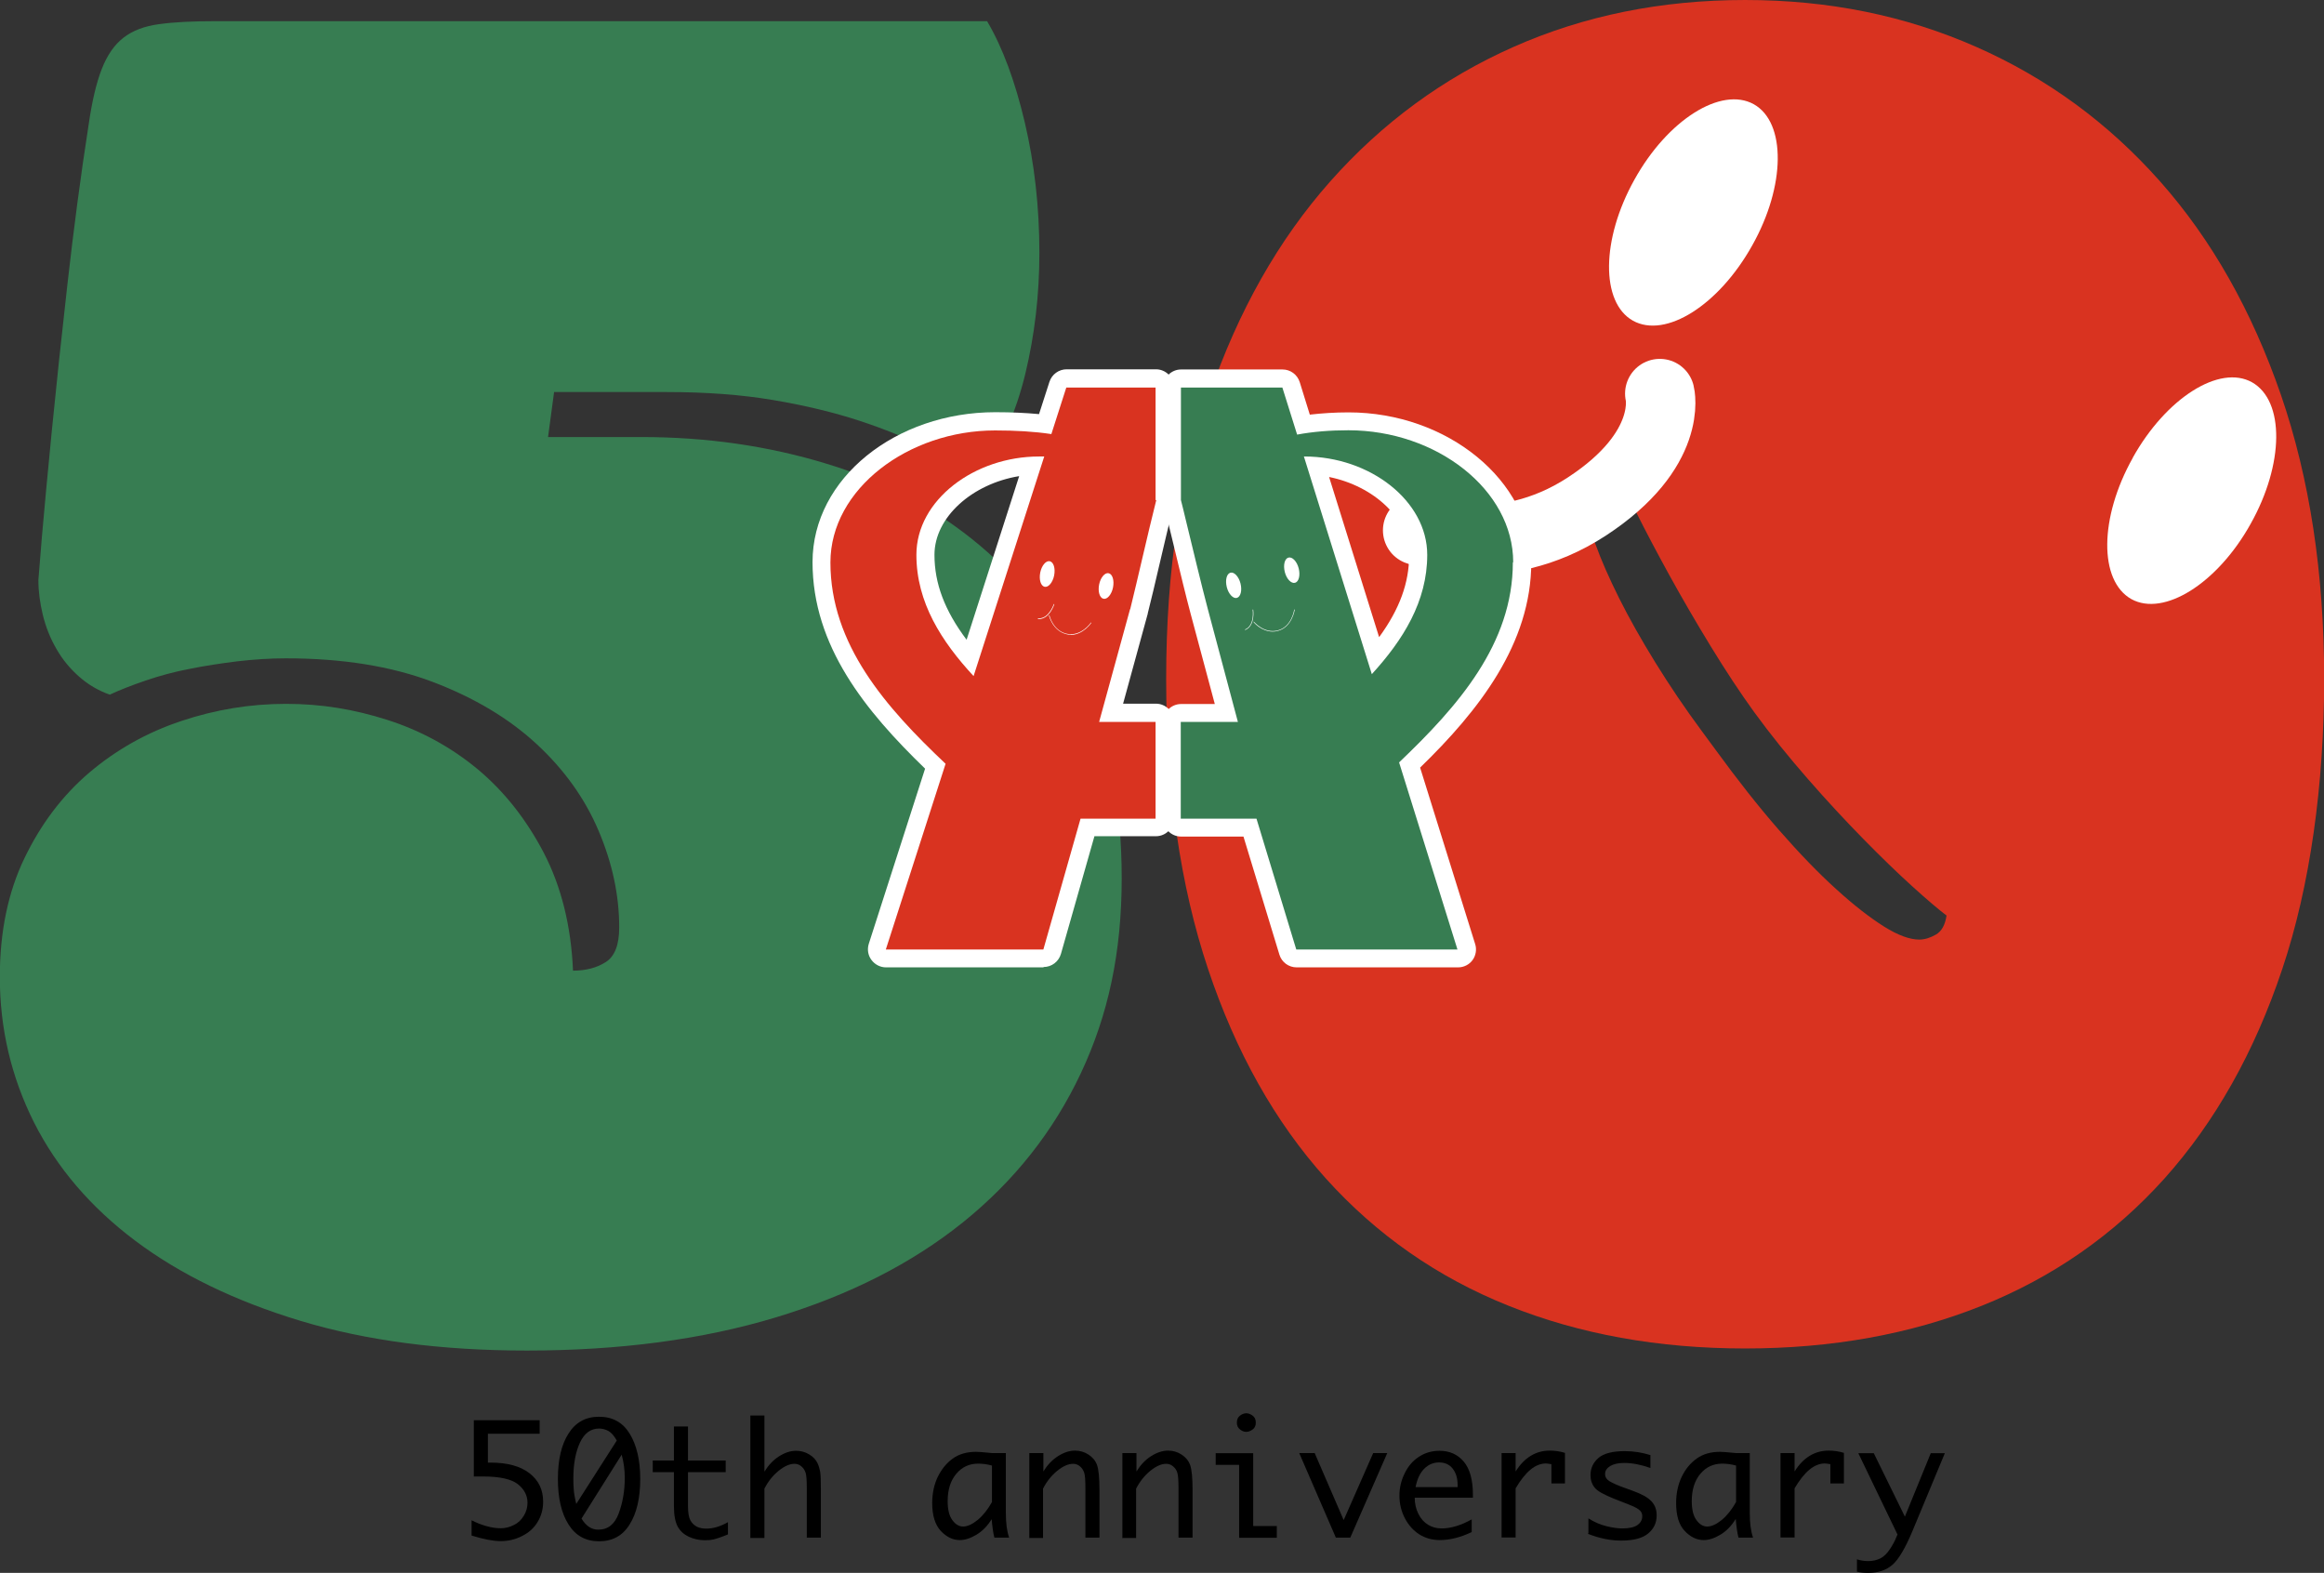 <?xml version="1.0" encoding="UTF-8"?><svg id="_レイヤー_2" xmlns="http://www.w3.org/2000/svg" viewBox="0 0 133.8 90.55"><rect x="0" y="0" width="133.8" height="90.55" fill="#333333" stroke="none"/><defs><style>.cls-1{fill:#377d52;}.cls-2{fill:#d93320;}.cls-3{fill:#fff;}.cls-4{fill:none;stroke:#fff;stroke-linecap:round;stroke-linejoin:round;stroke-width:4px;}</style></defs><g id="_レイヤー_1-2"><path class="cls-1" d="M31.54,25.16h5.39c3.75,0,7.3.51,10.67,1.54,3.36,1.02,6.3,2.59,8.81,4.7,2.51,2.11,4.5,4.75,5.97,7.94,1.47,3.19,2.2,6.93,2.2,11.22s-.78,7.88-2.35,11.22c-1.57,3.34-3.83,6.2-6.78,8.58-2.96,2.38-6.55,4.2-10.78,5.48-4.23,1.28-9.02,1.91-14.35,1.91-4.91,0-9.25-.57-13.02-1.71-3.77-1.14-6.94-2.68-9.51-4.61-2.57-1.93-4.51-4.2-5.83-6.81-1.31-2.61-1.97-5.4-1.97-8.38,0-2.59.47-4.87,1.42-6.84.95-1.97,2.19-3.61,3.74-4.93,1.55-1.31,3.3-2.3,5.28-2.96,1.97-.66,3.98-.99,6.03-.99s3.92.31,5.86.93c1.93.62,3.66,1.57,5.19,2.84,1.53,1.28,2.79,2.88,3.8,4.81,1,1.93,1.57,4.19,1.68,6.78.73,0,1.36-.16,1.88-.49.52-.33.78-.99.78-2,0-1.86-.4-3.71-1.19-5.57-.79-1.86-1.98-3.52-3.57-4.99-1.59-1.47-3.58-2.66-5.97-3.57-2.4-.91-5.22-1.36-8.46-1.36-.89,0-1.82.06-2.78.17-.97.12-1.89.26-2.78.44-.89.17-1.73.4-2.52.67-.79.27-1.48.54-2.06.81-.66-.23-1.25-.58-1.77-1.04s-.96-.99-1.3-1.59c-.35-.6-.61-1.25-.78-1.94-.17-.7-.26-1.37-.26-2.03,0-.04.07-.86.2-2.46.14-1.6.33-3.67.58-6.2.25-2.53.55-5.34.9-8.44.35-3.09.75-6.15,1.22-9.16.19-1.31.44-2.37.75-3.16.31-.79.72-1.39,1.25-1.8s1.21-.67,2.06-.78c.85-.12,1.93-.17,3.25-.17h44.41c.89,1.51,1.61,3.45,2.17,5.83.56,2.38.84,4.88.84,7.51,0,2.4-.27,4.72-.81,6.96-.54,2.24-1.43,4.23-2.67,5.97-.89-.54-1.89-1.1-3.01-1.68-1.12-.58-2.42-1.11-3.88-1.59-1.47-.48-3.12-.88-4.96-1.19-1.84-.31-3.88-.46-6.12-.46h-6.49l-.35,2.61Z"/><path class="cls-2" d="M100.47,77.63c-4.99,0-9.53-.82-13.62-2.46-4.1-1.64-7.6-4.09-10.52-7.33-2.92-3.25-5.18-7.27-6.78-12.06-1.6-4.79-2.41-10.36-2.41-16.7s.83-11.52,2.49-16.35c1.66-4.83,3.98-8.93,6.96-12.29,2.98-3.36,6.49-5.94,10.55-7.74,4.06-1.8,8.5-2.7,13.33-2.7s9.23.9,13.31,2.7c4.08,1.8,7.6,4.38,10.58,7.74,2.98,3.36,5.29,7.46,6.96,12.29,1.66,4.83,2.49,10.28,2.49,16.35s-.8,11.9-2.41,16.7c-1.6,4.79-3.87,8.81-6.78,12.06-2.92,3.25-6.43,5.69-10.52,7.33-4.1,1.64-8.64,2.46-13.62,2.46ZM112.06,52.7c-.46-.35-1.12-.91-1.97-1.68-.85-.77-1.79-1.68-2.81-2.72-1.02-1.04-2.09-2.19-3.19-3.45-1.1-1.26-2.14-2.54-3.1-3.86-.81-1.12-1.64-2.38-2.49-3.77-.85-1.39-1.64-2.75-2.38-4.09-.73-1.33-1.37-2.54-1.91-3.62-.54-1.08-.89-1.89-1.04-2.43-1.2,0-1.8.7-1.8,2.09,0,.54.16,1.27.49,2.17.33.91.78,1.94,1.36,3.1.58,1.16,1.28,2.4,2.09,3.71.81,1.31,1.7,2.63,2.67,3.94l.81,1.1c1.24,1.7,2.44,3.23,3.62,4.58,1.18,1.35,2.28,2.49,3.31,3.42,1.02.93,1.94,1.64,2.75,2.15s1.49.75,2.03.75c.31,0,.63-.1.96-.29.33-.19.53-.56.61-1.1Z"/><path class="cls-3" d="M122.79,26.36c-1.93,3.44-1.96,7.07-.08,8.13,1.87,1.03,4.96-.9,6.87-4.34,1.93-3.44,1.96-7.07.08-8.14-1.87-1.05-4.95.9-6.87,4.34Z"/><path class="cls-3" d="M94.1,10.34c-1.92,3.44-1.95,7.07-.09,8.12,1.88,1.05,4.95-.89,6.87-4.33,1.93-3.43,1.96-7.08.09-8.13-1.88-1.04-4.96.9-6.87,4.34Z"/><path class="cls-4" d="M95.56,22.66s.82,3.22-4.2,6.5-9.74,1.37-9.74,1.37"/><path class="cls-3" d="M87.12,32.37c0-4.17-4.41-7.6-9.49-7.6-1.05,0-2.04.08-2.95.25l-.85-2.71h-5.84v6.48c.08.32.17.67.25,1.02h0c.43,1.76.91,3.79,1.3,5.26l1.73,6.49h-3.29v5.57h4.36l2.29,7.53h9.28l-3.36-10.77c3.39-3.23,6.55-6.82,6.55-11.52ZM75.1,26.28c3.78,0,7.07,2.56,7.07,5.66,0,2.69-1.39,4.9-3.19,6.87l-3.91-12.53s.02,0,.03,0Z"/><path class="cls-3" d="M83.93,55.69h-9.28c-.46,0-.86-.3-.99-.73l-2.07-6.8h-3.59c-.57,0-1.03-.46-1.03-1.03v-5.57c0-.57.46-1.03,1.03-1.03h1.94l-1.39-5.19c-.28-1.05-.6-2.38-.91-3.67l-.39-1.61c-.09-.35-.17-.69-.25-1.01-.02-.08-.03-.17-.03-.26v-6.49c0-.57.46-1.03,1.03-1.03h5.84c.45,0,.85.29.99.73l.58,1.87c.7-.08,1.45-.13,2.23-.13,5.7,0,10.52,3.95,10.52,8.63s-3.02,8.54-6.4,11.82l3.17,10.16c.1.31.04.66-.15.92s-.5.42-.83.42ZM75.42,53.63h7.11l-2.94-9.43c-.12-.38-.01-.79.27-1.06,3.74-3.55,6.23-6.74,6.23-10.77,0-3.37-3.47-6.25-7.73-6.54,2.83,1.06,4.85,3.43,4.85,6.11,0,3.38-1.97,5.94-3.46,7.56-.25.27-.63.39-.99.31-.36-.08-.65-.35-.76-.7l-3.91-12.53c-.07-.23-.06-.48.03-.7-.2-.13-.35-.32-.43-.56l-.62-1.99h-4.04v5.32c.07.29.15.59.22.9l.39,1.62c.31,1.28.63,2.6.9,3.63l1.73,6.48c.08.31.02.64-.18.9-.2.25-.5.4-.82.4h-2.25v3.5h3.32c.46,0,.86.3.99.73l2.07,6.8ZM76.52,27.46l2.88,9.22c1.19-1.63,1.73-3.14,1.73-4.73,0-2.09-2.03-3.97-4.61-4.49Z"/><path class="cls-3" d="M73.97,32.93c.1.4.37.68.59.62.22-.06.31-.43.21-.83-.1-.4-.37-.68-.59-.62-.22.06-.31.43-.21.83Z"/><path class="cls-3" d="M74.5,34.59c-.68,0-1.31-.55-1.53-1.4h0c-.14-.54-.09-1.08.15-1.48.18-.31.47-.53.8-.62.8-.2,1.59.38,1.85,1.37.26.98-.15,1.88-.94,2.09-.11.03-.22.04-.32.04ZM73.79,32.98c.11.09.35.2.64.12.3-.08.46-.29.51-.43-.11-.09-.35-.2-.65-.12-.3.08-.46.3-.51.43l.18-.05-.18.05Z"/><path class="cls-3" d="M70.63,33.8c.1.4.37.68.58.62.22-.06.31-.43.21-.83-.1-.4-.37-.68-.58-.62-.22.06-.31.43-.21.83Z"/><path class="cls-3" d="M71.16,35.47c-.68,0-1.3-.55-1.53-1.4h0c-.26-.98.15-1.88.94-2.09.33-.09.69-.03,1,.15.4.24.71.68.85,1.22.26.98-.15,1.88-.94,2.09-.11.03-.22.04-.32.04ZM70.45,33.85c.11.09.35.2.65.12.3-.08.46-.29.51-.43-.11-.09-.35-.2-.65-.12-.3.08-.46.29-.51.43h0l.18-.05-.18.05ZM71.62,33.47h0s0,0,0,0Z"/><path class="cls-3" d="M73.28,36.36c-.66,0-1.11-.54-1.11-.55,0,0,0-.02,0-.02,0,0,.02,0,.02,0,0,0,.59.71,1.38.5.8-.21.94-1.18.94-1.19,0,0,0-.01.02-.01,0,0,.02,0,.01.02,0,0-.15,1-.97,1.21-.11.03-.21.04-.31.04Z"/><path class="cls-3" d="M73.28,37.39c-1.14,0-1.84-.84-1.92-.94-.35-.44-.28-1.11.16-1.47.21-.17.5-.26.77-.23.28.03.55.18.72.4,0,0,.19.17.31.14.06-.02.16-.21.18-.35.1-.53.61-.93,1.15-.88.02,0,.05,0,.07,0,.54.09.92.61.87,1.14h0c-.05.47-.45,1.77-1.73,2.11-.18.05-.38.07-.57.07Z"/><path class="cls-3" d="M71.69,36.26s-.01,0-.01,0c0,0,0-.02,0-.02.57-.24.44-1.12.44-1.13,0,0,0-.02.01-.02,0,0,.02,0,.02.01,0,0,.14.92-.46,1.17,0,0,0,0,0,0Z"/><path class="cls-3" d="M71.69,37.3c-.4,0-.79-.25-.96-.61,0-.02-.02-.03-.02-.05-.1-.26-.1-.56.02-.81.08-.18.21-.34.37-.45,0-.04,0-.09,0-.13-.07-.55.32-1.09.86-1.18.28-.05.58.02.8.19.22.16.38.42.42.69.13.81-.14,1.88-1.08,2.27-.02.01-.05.02-.07.03-.11.04-.22.05-.33.05Z"/><path class="cls-3" d="M65.07,35.07c.42-1.69,1.01-4.34,1.5-6.28h-.04v-6.48h-5.14l-.86,2.68c-.99-.15-2.07-.21-3.24-.21-4.98,0-9.48,3.36-9.48,7.6,0,4.73,3.2,8.35,6.63,11.59l-3.44,10.69h9.07l2.14-7.53h4.32v-5.57h-3.25l1.78-6.49ZM56.06,38.93c-1.85-2-3.3-4.24-3.3-6.99,0-3.16,3.35-5.66,7.06-5.66.1,0,.2,0,.3,0l-4.07,12.65Z"/><path class="cls-3" d="M60.08,55.69h-9.07c-.33,0-.64-.16-.84-.43s-.25-.61-.15-.93l3.24-10.08c-3.42-3.31-6.48-7.05-6.48-11.89s4.82-8.63,10.52-8.63c.94,0,1.77.04,2.52.11l.6-1.86c.14-.43.54-.72.99-.72h5.14c.57,0,1.03.46,1.03,1.03v6.25c.04.16.05.33,0,.49-.26,1.04-.55,2.29-.83,3.48-.24,1.03-.47,2.02-.67,2.8,0,0,0,.02,0,.02l-1.42,5.18h1.89c.57,0,1.03.46,1.03,1.03v5.57c0,.57-.46,1.03-1.03,1.03h-3.54l-1.93,6.78c-.13.44-.53.75-1,.75ZM52.42,53.63h6.87l1.93-6.78c.13-.44.53-.75,1-.75h3.28v-3.5h-2.22c-.32,0-.63-.15-.82-.41-.2-.26-.26-.59-.17-.9l1.78-6.47c.19-.78.42-1.75.66-2.76.26-1.1.53-2.24.77-3.23,0,0,0-.02,0-.02v-5.45h-3.35l-.63,1.96c-.08.25-.24.45-.45.57.1.23.11.49.04.73l-4.07,12.65c-.11.35-.4.61-.76.69-.36.08-.73-.04-.98-.31-1.53-1.66-3.57-4.26-3.57-7.69,0-2.68,2.02-5.05,4.85-6.11-4.26.3-7.73,3.17-7.73,6.54,0,4.04,2.52,7.26,6.31,10.84.29.27.4.69.27,1.07l-3,9.34ZM58.68,27.41c-2.71.44-4.88,2.37-4.88,4.53,0,1.64.58,3.2,1.85,4.89l3.03-9.43ZM65.07,35.07h0,0Z"/><path class="cls-3" d="M63.28,33.65c-.08.41.03.77.25.82.22.05.47-.25.55-.65.08-.41-.03-.77-.25-.82-.22-.05-.47.25-.55.65Z"/><path class="cls-3" d="M63.57,35.5c-.08,0-.17,0-.25-.03-.81-.17-1.26-1.04-1.06-2.04.11-.55.4-1,.79-1.26.3-.2.65-.27.99-.2.8.16,1.26,1.04,1.05,2.04-.11.54-.4,1-.78,1.26-.23.15-.48.23-.73.23ZM63.09,33.61c.06.13.23.34.53.4.3.06.54-.06.64-.16-.06-.13-.22-.33-.52-.4-.31-.06-.55.06-.65.16h0l.19.04-.18-.04Z"/><path class="cls-3" d="M59.89,32.96c-.08.41.03.77.25.82.22.05.47-.25.55-.65.08-.41-.03-.77-.25-.82-.22-.05-.47.25-.55.65Z"/><path class="cls-3" d="M60.19,34.81c-.08,0-.17,0-.25-.03-.48-.1-.86-.47-1.02-.98-.1-.32-.11-.69-.04-1.06.11-.54.4-1,.78-1.26.3-.2.65-.27.99-.2.34.07.63.27.83.57.26.39.34.92.23,1.47-.11.54-.39,1-.78,1.26-.23.15-.48.23-.74.23ZM59.71,32.92c.06.13.23.33.53.4.3.06.54-.06.64-.16-.06-.13-.23-.34-.53-.4-.3-.06-.54.06-.64.16,0,0,0,0,0,0l.19.04-.19-.04ZM60.9,33.23h0,0Z"/><path class="cls-3" d="M61.66,36.54c-.07,0-.15,0-.22-.02-.83-.17-1.05-1.08-1.05-1.08,0,0,0-.02.01-.02,0,0,.02,0,.02.01,0,0,.21.9,1.02,1.06.81.16,1.36-.64,1.37-.65,0,0,.01,0,.02,0,0,0,0,.01,0,.02,0,0-.47.69-1.18.69Z"/><path class="cls-3" d="M61.66,37.58c-.14,0-.29-.01-.43-.04-1.08-.22-1.67-1.14-1.85-1.85-.07-.27-.02-.56.13-.8.14-.24.38-.41.65-.48.26-.06.56-.02.79.13.24.15.42.39.48.66h0s.09.25.22.28c.06.02.23-.12.32-.23.15-.21.4-.38.66-.42.27-.05.57,0,.79.17.46.32.59.97.28,1.44-.15.21-.86,1.15-2.04,1.15Z"/><path class="cls-3" d="M59.81,35.64s-.03,0-.04,0c0,0-.02,0-.02-.02,0,0,0-.01.02-.02.01,0,.03,0,.04,0,.59,0,.85-.81.86-.82,0,0,.01-.01.02-.01,0,0,.01.01.01.02,0,0-.27.85-.89.85Z"/><path class="cls-3" d="M59.81,36.67s-.09,0-.12,0c-.56-.04-1.01-.54-.98-1.11.03-.5.42-.91.91-.98.02-.04.04-.08.06-.12.18-.52.76-.83,1.29-.68.27.08.5.27.63.52.13.25.16.55.07.81-.15.52-.75,1.56-1.87,1.56Z"/><path class="cls-1" d="M87.12,32.37c0-4.17-4.41-7.6-9.49-7.6-1.05,0-2.04.08-2.95.25l-.85-2.71h-5.84v6.48c.08.32.17.67.25,1.02h0c.43,1.76.91,3.79,1.3,5.26l1.73,6.49h-3.29v5.57h4.36l2.29,7.53h9.28l-3.36-10.77c3.39-3.23,6.55-6.82,6.55-11.52ZM75.1,26.28c3.78,0,7.07,2.56,7.07,5.66,0,2.69-1.39,4.9-3.19,6.87l-3.91-12.53s.02,0,.03,0Z"/><path class="cls-3" d="M73.97,32.93c.1.4.37.68.59.62.22-.06.31-.43.21-.83-.1-.4-.37-.68-.59-.62-.22.06-.31.43-.21.83Z"/><path class="cls-3" d="M70.63,33.8c.1.4.37.68.58.62.22-.06.31-.43.21-.83-.1-.4-.37-.68-.58-.62-.22.06-.31.43-.21.83Z"/><path class="cls-3" d="M73.28,36.36c-.66,0-1.11-.54-1.11-.55,0,0,0-.02,0-.02,0,0,.02,0,.02,0,0,0,.59.71,1.38.5.8-.21.94-1.18.94-1.19,0,0,0-.01.02-.01,0,0,.02,0,.01.02,0,0-.15,1-.97,1.21-.11.03-.21.04-.31.04Z"/><path class="cls-3" d="M71.69,36.26s-.01,0-.01,0c0,0,0-.02,0-.02.57-.24.44-1.12.44-1.13,0,0,0-.02.01-.02,0,0,.02,0,.02.01,0,0,.14.92-.46,1.17,0,0,0,0,0,0Z"/><path class="cls-2" d="M65.07,35.07c.42-1.69,1.01-4.34,1.5-6.28h-.04v-6.48h-5.14l-.86,2.68c-.99-.15-2.07-.21-3.24-.21-4.98,0-9.48,3.36-9.48,7.6,0,4.73,3.2,8.35,6.63,11.59l-3.44,10.69h9.07l2.14-7.53h4.32v-5.57h-3.25l1.78-6.49ZM56.06,38.93c-1.85-2-3.3-4.24-3.3-6.99,0-3.16,3.35-5.66,7.06-5.66.1,0,.2,0,.3,0l-4.07,12.65Z"/><path class="cls-3" d="M63.28,33.65c-.08.41.03.77.25.82.22.05.47-.25.55-.65.08-.41-.03-.77-.25-.82-.22-.05-.47.25-.55.65Z"/><path class="cls-3" d="M59.89,32.96c-.08.41.03.77.25.82.22.05.47-.25.55-.65.08-.41-.03-.77-.25-.82-.22-.05-.47.25-.55.65Z"/><path class="cls-3" d="M61.66,36.54c-.07,0-.15,0-.22-.02-.83-.17-1.05-1.08-1.05-1.08,0,0,0-.02.01-.02,0,0,.02,0,.02.01,0,0,.21.9,1.02,1.06.81.16,1.36-.64,1.37-.65,0,0,.01,0,.02,0,0,0,0,.01,0,.02,0,0-.47.69-1.18.69Z"/><path class="cls-3" d="M59.81,35.64s-.03,0-.04,0c0,0-.02,0-.02-.02,0,0,0-.01.02-.02.01,0,.03,0,.04,0,.59,0,.85-.81.86-.82,0,0,.01-.01.02-.01,0,0,.01.01.01.02,0,0-.27.85-.89.85Z"/><path d="M27.28,85.01v-3.25h3.79v.78h-2.98v1.66h.14c.97,0,1.72.2,2.25.61.53.41.79.95.79,1.64,0,.44-.11.83-.32,1.17-.21.35-.51.62-.9.81-.39.2-.8.29-1.23.29s-.99-.11-1.67-.32v-.88c.25.13.52.24.83.33.3.09.59.13.85.13s.51-.06.76-.19c.25-.12.44-.31.58-.55.14-.24.2-.48.2-.73,0-.42-.19-.78-.56-1.07-.37-.29-1.04-.44-1.99-.44h-.53Z"/><path d="M34.49,81.56c.77,0,1.36.32,1.76.97.4.65.61,1.52.61,2.61s-.2,1.97-.61,2.62c-.4.65-.99.97-1.76.97s-1.35-.32-1.76-.97-.61-1.52-.61-2.62.2-1.97.61-2.61c.41-.65.99-.97,1.76-.97ZM33.17,86.59l2.34-3.66c-.15-.27-.31-.45-.48-.55-.17-.09-.35-.14-.54-.14-.48,0-.85.27-1.1.81-.25.54-.38,1.22-.38,2.05,0,.19,0,.39.02.61.01.22.06.51.15.88ZM35.8,83.73l-2.32,3.69c.12.21.27.37.43.48.16.11.34.16.54.16.55,0,.94-.31,1.17-.93s.35-1.3.35-2.05c0-.46-.06-.91-.18-1.34Z"/><path d="M41.92,88.33c-.38.16-.66.25-.83.29s-.34.05-.5.05c-.34,0-.65-.07-.93-.2s-.49-.32-.64-.58c-.14-.26-.22-.65-.22-1.18v-1.96h-1.22v-.67h1.22v-1.96h.81v1.96h2.17v.67h-2.17v1.95c0,.39.05.67.14.83.09.16.22.28.37.36.16.08.34.11.55.11.39,0,.8-.12,1.24-.37v.71Z"/><path d="M43.2,88.52v-7.03h.81v3.23c.23-.37.51-.67.84-.88s.66-.32.98-.32c.28,0,.53.07.76.21s.39.31.48.51c.07.15.12.32.15.49s.04.53.04,1.07v2.72h-.81v-2.82c0-.47-.02-.78-.07-.92-.05-.15-.13-.27-.25-.37-.12-.1-.25-.14-.39-.14-.28,0-.59.14-.92.41-.33.27-.6.61-.81,1.02v2.84h-.81Z"/><path d="M57.11,87.43c-.25.41-.54.71-.89.92-.35.21-.67.31-.96.31-.41,0-.77-.18-1.1-.53-.32-.35-.49-.88-.49-1.6,0-.56.11-1.07.32-1.51.22-.44.5-.79.86-1.05.36-.26.81-.39,1.34-.39.15,0,.39.02.7.05.05,0,.12.01.21.02h.81v3.44c0,.59.06,1.06.19,1.43h-.85c-.07-.27-.12-.63-.16-1.09ZM57.11,86.46v-2.09c-.29-.08-.56-.11-.8-.11-.5,0-.92.19-1.25.58-.33.39-.5.91-.5,1.58,0,.48.09.85.27,1.09.18.25.39.37.62.37.25,0,.53-.13.84-.38.31-.26.58-.6.82-1.03Z"/><path d="M59.26,88.52v-4.87h.81v1.06c.23-.37.51-.67.84-.88s.66-.32.98-.32c.29,0,.55.08.78.23.23.15.4.35.49.6.09.25.14.73.14,1.46v2.72h-.81v-2.82c0-.47-.02-.78-.07-.92-.05-.15-.13-.27-.25-.37-.12-.1-.25-.14-.39-.14-.28,0-.59.14-.92.41-.33.27-.6.61-.81,1.02v2.84h-.81Z"/><path d="M64.62,88.52v-4.87h.81v1.06c.23-.37.51-.67.84-.88s.66-.32.98-.32c.29,0,.55.08.78.23.23.15.4.35.49.6s.14.73.14,1.46v2.72h-.81v-2.82c0-.47-.02-.78-.07-.92-.04-.15-.13-.27-.25-.37-.12-.1-.25-.14-.39-.14-.28,0-.59.14-.92.41-.33.27-.6.61-.81,1.02v2.84h-.81Z"/><path d="M71.34,88.52v-4.19h-1.35v-.67h2.16v4.19h1.36v.68h-2.17ZM71.21,81.9c0-.18.06-.32.19-.41.12-.09.24-.13.35-.13s.23.04.36.13.19.23.19.41-.06.31-.19.4-.24.13-.36.13-.23-.04-.35-.13c-.12-.09-.19-.22-.19-.4Z"/><path d="M76.91,88.52l-2.11-4.87h.89l1.67,3.86,1.7-3.86h.81l-2.13,4.87h-.83Z"/><path d="M84.73,88.2c-.65.31-1.26.46-1.84.46-.44,0-.83-.11-1.18-.33-.34-.22-.62-.53-.83-.93-.21-.41-.31-.84-.31-1.3s.1-.87.3-1.28.47-.73.83-.96c.35-.23.75-.34,1.18-.34.58,0,1.04.21,1.39.62.35.41.53,1.05.53,1.91v.17h-3.35c0,.34.07.65.21.93s.33.49.56.63.49.21.78.21c.52,0,1.1-.17,1.73-.52v.74ZM81.49,85.61h2.43v-.12c0-.4-.1-.71-.29-.95s-.46-.35-.78-.35-.61.12-.85.36c-.24.24-.41.59-.5,1.06Z"/><path d="M86.45,88.52v-4.87h.81v1.06c.25-.4.54-.7.87-.9.33-.2.69-.3,1.09-.3.29,0,.59.04.88.13v1.76h-.78v-1.11c-.14-.02-.24-.04-.32-.04-.3,0-.6.12-.89.36s-.57.6-.85,1.07v2.83h-.81Z"/><path d="M91.45,88.27v-.86c.33.21.67.36,1.03.45.36.09.67.13.92.13.41,0,.7-.07.88-.2.18-.13.27-.3.27-.5,0-.13-.04-.24-.13-.33s-.29-.21-.63-.34l-.28-.11-.56-.22c-.6-.24-.99-.45-1.14-.65-.16-.2-.24-.44-.24-.72,0-.4.16-.73.46-.99.31-.26.81-.39,1.51-.39.52,0,1.01.08,1.48.23v.74c-.54-.19-1.04-.29-1.51-.29-.34,0-.61.06-.81.18-.19.12-.29.27-.29.45s.08.31.25.42c.17.1.44.23.81.36l.55.2c.5.18.86.38,1.06.6.2.21.3.48.3.81,0,.42-.16.77-.49,1.04-.32.27-.84.41-1.55.41-.62,0-1.26-.13-1.92-.39Z"/><path d="M99.94,87.43c-.25.41-.54.71-.89.92-.35.21-.67.31-.96.31-.41,0-.77-.18-1.1-.53s-.49-.88-.49-1.6c0-.56.11-1.07.32-1.51.21-.44.5-.79.86-1.05s.81-.39,1.34-.39c.15,0,.39.02.7.05.05,0,.12.01.21.02h.81v3.44c0,.59.06,1.06.19,1.43h-.84c-.07-.27-.12-.63-.16-1.09ZM99.95,86.46v-2.09c-.29-.08-.56-.11-.8-.11-.5,0-.92.19-1.25.58s-.5.91-.5,1.58c0,.48.09.85.27,1.09.18.25.39.37.62.37.25,0,.53-.13.84-.38.31-.26.58-.6.82-1.03Z"/><path d="M102.51,88.52v-4.87h.81v1.06c.25-.4.54-.7.87-.9.33-.2.69-.3,1.09-.3.29,0,.59.04.88.13v1.76h-.78v-1.11c-.14-.02-.24-.04-.32-.04-.3,0-.6.12-.89.36-.29.24-.57.6-.85,1.07v2.83h-.81Z"/><path d="M109.24,88.33l-2.25-4.67h.89l1.79,3.65,1.49-3.65h.81l-1.88,4.52c-.4.95-.78,1.59-1.13,1.9-.36.31-.82.47-1.39.47-.25,0-.47-.02-.66-.07v-.71c.22.07.44.1.64.1.26,0,.49-.05.7-.15.2-.1.39-.28.56-.54.17-.26.29-.48.36-.67l.08-.18Z"/></g></svg>